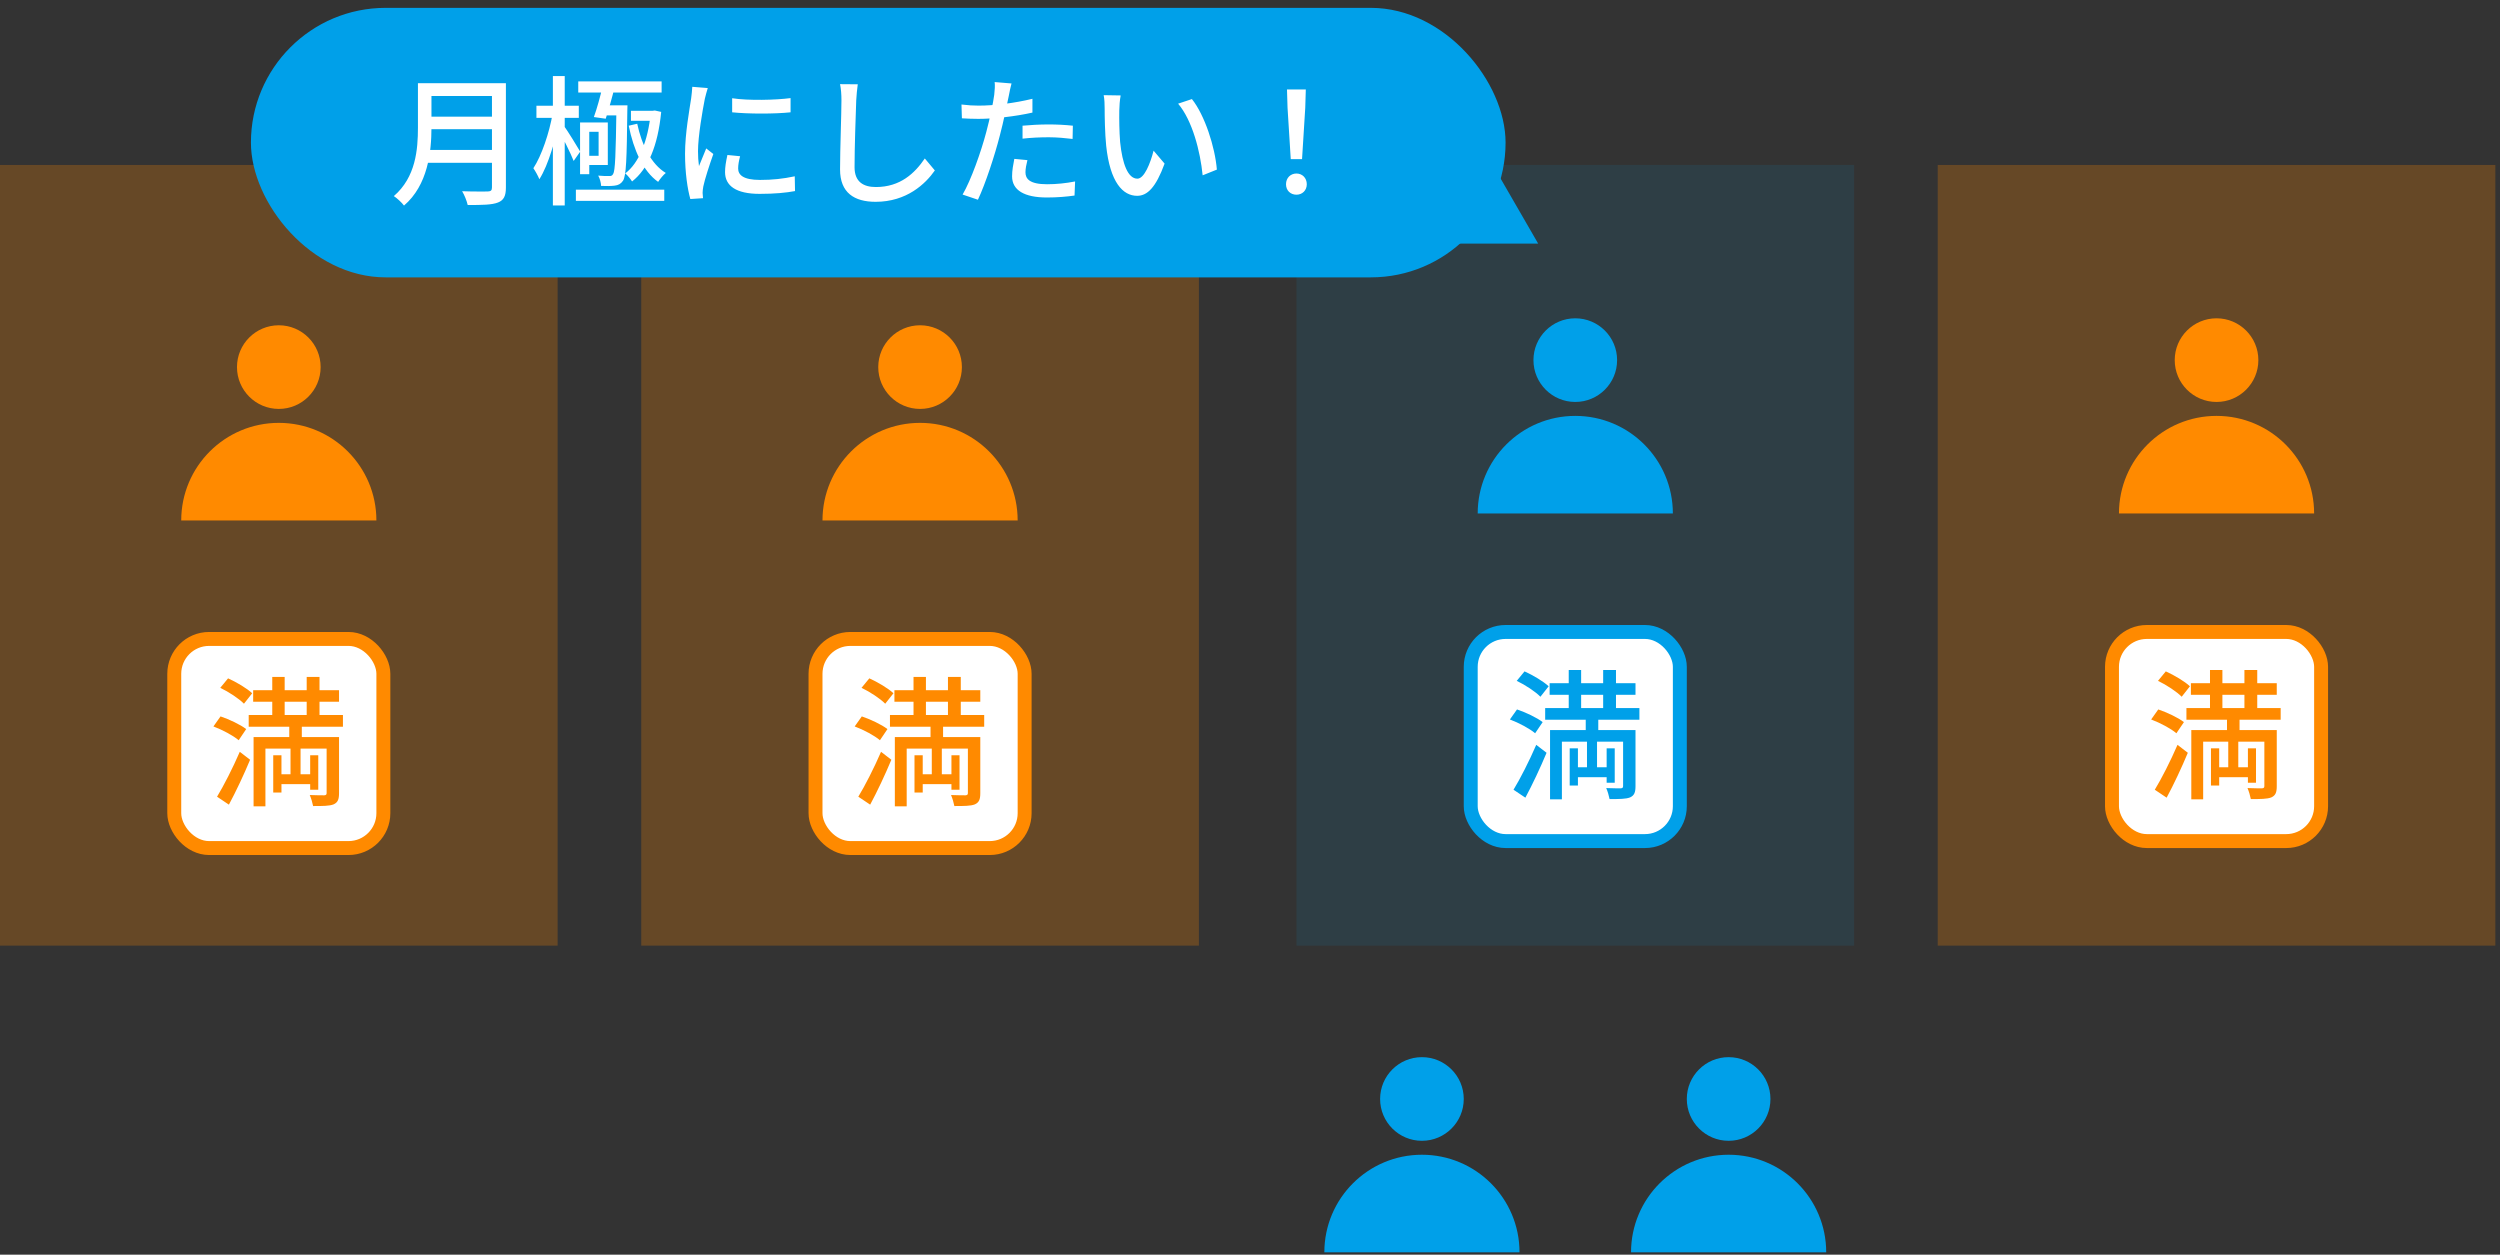<svg width="269" height="135" viewBox="0 0 269 135" fill="none" xmlns="http://www.w3.org/2000/svg">
<rect x="0" y="0" width="269" height="135" fill="#333333" stroke="none"/>
<rect y="17.75" width="60" height="84" fill="#FF8A00" fill-opacity="0.25"/>
<circle cx="30" cy="39.5" r="4.5" fill="#FF8A00"/>
<path d="M40.5 56C35.25 56 35.799 56 30 56C24.201 56 24.094 56 19.5 56C19.5 50.201 24.201 45.5 30 45.5C35.799 45.5 40.5 50.201 40.5 56Z" fill="#FF8A00"/>
<rect x="18.75" y="68.75" width="22.5" height="22.5" rx="3.75" fill="white"/>
<rect x="18.75" y="68.75" width="22.5" height="22.5" rx="3.75" stroke="#FF8A00" stroke-width="1.5"/>
<path d="M27.24 74.265H36.48V75.51H27.24V74.265ZM26.76 76.935H36.9V78.195H26.76V76.935ZM29.835 83.31H33.84V84.375H29.835V83.31ZM29.295 72.84H30.63V77.985H29.295V72.84ZM33 72.84H34.38V77.985H33V72.84ZM29.4 81.27H30.285V85.275H29.4V81.27ZM33.375 81.27H34.245V84.975H33.375V81.27ZM35.145 79.305H36.48V85.335C36.48 85.995 36.36 86.34 35.895 86.55C35.445 86.73 34.725 86.73 33.69 86.73C33.63 86.4 33.48 85.89 33.33 85.545C34.02 85.575 34.695 85.575 34.89 85.575C35.085 85.56 35.145 85.5 35.145 85.32V79.305ZM27.285 79.305H35.67V80.55H28.56V86.76H27.285V79.305ZM23.7 74.01L24.54 72.99C25.44 73.395 26.58 74.07 27.135 74.595L26.25 75.72C25.725 75.18 24.615 74.445 23.7 74.01ZM22.965 78.165L23.73 77.085C24.66 77.4 25.875 77.97 26.49 78.45L25.68 79.65C25.11 79.155 23.925 78.525 22.965 78.165ZM23.355 85.725C24.06 84.57 25.05 82.635 25.8 80.895L26.91 81.75C26.25 83.34 25.395 85.155 24.63 86.58L23.355 85.725ZM31.125 77.79H32.475V80.22H32.34V84.03H31.26V80.22H31.125V77.79Z" fill="#FF8A00"/>
<rect x="69" y="17.75" width="60" height="84" fill="#FF8A00" fill-opacity="0.25"/>
<circle cx="99" cy="39.5" r="4.5" fill="#FF8A00"/>
<path d="M109.5 56C104.25 56 104.799 56 99 56C93.201 56 93.094 56 88.5 56C88.5 50.201 93.201 45.5 99 45.5C104.799 45.5 109.5 50.201 109.5 56Z" fill="#FF8A00"/>
<rect x="87.75" y="68.75" width="22.5" height="22.5" rx="3.75" fill="white"/>
<rect x="87.75" y="68.75" width="22.5" height="22.5" rx="3.75" stroke="#FF8A00" stroke-width="1.5"/>
<path d="M96.24 74.265H105.48V75.51H96.24V74.265ZM95.76 76.935H105.9V78.195H95.76V76.935ZM98.835 83.31H102.84V84.375H98.835V83.31ZM98.295 72.84H99.63V77.985H98.295V72.84ZM102 72.84H103.38V77.985H102V72.84ZM98.4 81.27H99.285V85.275H98.4V81.27ZM102.375 81.27H103.245V84.975H102.375V81.27ZM104.145 79.305H105.48V85.335C105.48 85.995 105.36 86.34 104.895 86.55C104.445 86.73 103.725 86.73 102.69 86.73C102.63 86.4 102.48 85.89 102.33 85.545C103.02 85.575 103.695 85.575 103.89 85.575C104.085 85.56 104.145 85.5 104.145 85.32V79.305ZM96.285 79.305H104.67V80.55H97.56V86.76H96.285V79.305ZM92.7 74.01L93.54 72.99C94.44 73.395 95.58 74.07 96.135 74.595L95.25 75.72C94.725 75.18 93.615 74.445 92.7 74.01ZM91.965 78.165L92.73 77.085C93.66 77.4 94.875 77.97 95.49 78.45L94.68 79.65C94.11 79.155 92.925 78.525 91.965 78.165ZM92.355 85.725C93.06 84.57 94.05 82.635 94.8 80.895L95.91 81.75C95.25 83.34 94.395 85.155 93.63 86.58L92.355 85.725ZM100.125 77.79H101.475V80.22H101.34V84.03H100.26V80.22H100.125V77.79Z" fill="#FF8A00"/>
<rect x="139.5" y="17.75" width="60" height="84" fill="#00A0E9" fill-opacity="0.1"/>
<circle cx="186" cy="118.25" r="4.5" fill="#00A0E9"/>
<path d="M196.5 134.75C191.25 134.75 191.799 134.75 186 134.75C180.201 134.75 180.094 134.75 175.5 134.75C175.5 128.951 180.201 124.25 186 124.25C191.799 124.25 196.5 128.951 196.5 134.75Z" fill="#00A0E9"/>
<circle cx="153" cy="118.25" r="4.5" fill="#00A0E9"/>
<path d="M163.5 134.75C158.25 134.75 158.799 134.75 153 134.75C147.201 134.75 147.094 134.75 142.5 134.75C142.5 128.951 147.201 124.25 153 124.25C158.799 124.25 163.5 128.951 163.5 134.75Z" fill="#00A0E9"/>
<circle cx="169.5" cy="38.75" r="4.5" fill="#00A0E9"/>
<path d="M180 55.25C174.75 55.25 175.299 55.25 169.5 55.25C163.701 55.25 163.594 55.25 159 55.25C159 49.451 163.701 44.75 169.5 44.75C175.299 44.75 180 49.451 180 55.25Z" fill="#00A0E9"/>
<rect x="158.25" y="68" width="22.5" height="22.5" rx="3.75" fill="white"/>
<rect x="158.25" y="68" width="22.5" height="22.5" rx="3.75" stroke="#00A0E9" stroke-width="1.5"/>
<path d="M166.74 73.515H175.98V74.76H166.74V73.515ZM166.26 76.185H176.4V77.445H166.26V76.185ZM169.335 82.56H173.34V83.625H169.335V82.56ZM168.795 72.09H170.13V77.235H168.795V72.09ZM172.5 72.09H173.88V77.235H172.5V72.09ZM168.9 80.52H169.785V84.525H168.9V80.52ZM172.875 80.52H173.745V84.225H172.875V80.52ZM174.645 78.555H175.98V84.585C175.98 85.245 175.86 85.59 175.395 85.8C174.945 85.98 174.225 85.98 173.19 85.98C173.13 85.65 172.98 85.14 172.83 84.795C173.52 84.825 174.195 84.825 174.39 84.825C174.585 84.81 174.645 84.75 174.645 84.57V78.555ZM166.785 78.555H175.17V79.8H168.06V86.01H166.785V78.555ZM163.2 73.26L164.04 72.24C164.94 72.645 166.08 73.32 166.635 73.845L165.75 74.97C165.225 74.43 164.115 73.695 163.2 73.26ZM162.465 77.415L163.23 76.335C164.16 76.65 165.375 77.22 165.99 77.7L165.18 78.9C164.61 78.405 163.425 77.775 162.465 77.415ZM162.855 84.975C163.56 83.82 164.55 81.885 165.3 80.145L166.41 81C165.75 82.59 164.895 84.405 164.13 85.83L162.855 84.975ZM170.625 77.04H171.975V79.47H171.84V83.28H170.76V79.47H170.625V77.04Z" fill="#00A0E9"/>
<rect x="208.5" y="17.75" width="60" height="84" fill="#FF8A00" fill-opacity="0.25"/>
<circle cx="238.5" cy="38.75" r="4.5" fill="#FF8A00"/>
<path d="M249 55.25C243.75 55.25 244.299 55.25 238.5 55.25C232.701 55.25 232.594 55.25 228 55.25C228 49.451 232.701 44.75 238.5 44.75C244.299 44.75 249 49.451 249 55.25Z" fill="#FF8A00"/>
<rect x="227.25" y="68" width="22.5" height="22.5" rx="3.75" fill="white"/>
<rect x="227.25" y="68" width="22.5" height="22.5" rx="3.75" stroke="#FF8A00" stroke-width="1.5"/>
<path d="M235.74 73.515H244.98V74.76H235.74V73.515ZM235.26 76.185H245.4V77.445H235.26V76.185ZM238.335 82.56H242.34V83.625H238.335V82.56ZM237.795 72.09H239.13V77.235H237.795V72.09ZM241.5 72.09H242.88V77.235H241.5V72.09ZM237.9 80.52H238.785V84.525H237.9V80.52ZM241.875 80.52H242.745V84.225H241.875V80.52ZM243.645 78.555H244.98V84.585C244.98 85.245 244.86 85.59 244.395 85.8C243.945 85.98 243.225 85.98 242.19 85.98C242.13 85.65 241.98 85.14 241.83 84.795C242.52 84.825 243.195 84.825 243.39 84.825C243.585 84.81 243.645 84.75 243.645 84.57V78.555ZM235.785 78.555H244.17V79.8H237.06V86.01H235.785V78.555ZM232.2 73.26L233.04 72.24C233.94 72.645 235.08 73.32 235.635 73.845L234.75 74.97C234.225 74.43 233.115 73.695 232.2 73.26ZM231.465 77.415L232.23 76.335C233.16 76.65 234.375 77.22 234.99 77.7L234.18 78.9C233.61 78.405 232.425 77.775 231.465 77.415ZM231.855 84.975C232.56 83.82 233.55 81.885 234.3 80.145L235.41 81C234.75 82.59 233.895 84.405 233.13 85.83L231.855 84.975ZM239.625 77.04H240.975V79.47H240.84V83.28H239.76V79.47H239.625V77.04Z" fill="#FF8A00"/>
<rect x="27" y="0.845" width="135" height="29" rx="14.5" fill="#00A0E9"/>
<path d="M45.9 8.95H53.58V10.33H45.9V8.95ZM45.915 12.55H53.655V13.9H45.915V12.55ZM45.81 16.135H53.565V17.515H45.81V16.135ZM44.97 8.95H46.425V13.72C46.425 16.33 46.035 19.93 43.47 22.12C43.26 21.82 42.69 21.295 42.375 21.1C44.745 19.06 44.97 16.075 44.97 13.72V8.95ZM52.935 8.95H54.435V20.185C54.435 21.1 54.195 21.55 53.58 21.79C52.935 22.045 51.915 22.06 50.325 22.06C50.235 21.64 49.965 20.965 49.725 20.575C50.895 20.62 52.125 20.605 52.47 20.605C52.83 20.59 52.935 20.485 52.935 20.155V8.95ZM61.965 20.41H71.475V21.61H61.965V20.41ZM62.22 8.755H71.19V9.955H62.22V8.755ZM67.89 11.92H70.38V13H67.89V11.92ZM62.895 13.18H65.4V17.755H62.895V16.765H64.41V14.185H62.895V13.18ZM62.415 13.18H63.405V18.745H62.415V13.18ZM65.025 11.335H66.765V12.415H64.695L65.025 11.335ZM66.33 11.335H67.515C67.515 11.335 67.5 11.74 67.5 11.905C67.44 17.2 67.38 18.91 67.035 19.45C66.795 19.795 66.525 19.93 66.135 19.975C65.79 20.02 65.235 20.035 64.68 20.005C64.665 19.675 64.545 19.195 64.365 18.895C64.875 18.94 65.34 18.955 65.55 18.94C65.745 18.955 65.865 18.91 65.97 18.73C66.195 18.385 66.255 16.66 66.33 11.605V11.335ZM68.565 13.315C69.045 15.58 70.065 17.665 71.64 18.61C71.37 18.82 71.01 19.27 70.815 19.57C69.18 18.415 68.175 16.12 67.65 13.525L68.565 13.315ZM70.02 11.92H70.23L70.455 11.89L71.145 12.04C70.785 15.73 69.72 18.19 68.01 19.525C67.845 19.255 67.515 18.85 67.275 18.655C68.73 17.575 69.735 15.16 70.02 12.13V11.92ZM64.845 9.265H66.165C65.88 10.435 65.475 11.86 65.175 12.775L63.9 12.595C64.23 11.695 64.605 10.33 64.845 9.265ZM57.72 11.38H62.28V12.685H57.72V11.38ZM59.49 8.185H60.765V22.105H59.49V8.185ZM59.46 12.235L60.24 12.49C59.85 14.845 59.01 17.77 58.035 19.285C57.9 18.94 57.6 18.4 57.39 18.1C58.275 16.765 59.115 14.26 59.46 12.235ZM60.69 13.555C61.005 13.975 62.19 15.88 62.43 16.315L61.725 17.32C61.425 16.525 60.51 14.725 60.15 14.095L60.69 13.555ZM78.78 10.57C80.505 10.84 83.52 10.765 85.065 10.555V12.085C83.355 12.265 80.535 12.265 78.78 12.085V10.57ZM79.635 16.81C79.5 17.335 79.425 17.725 79.425 18.13C79.425 18.805 79.95 19.36 81.78 19.36C83.115 19.36 84.255 19.24 85.515 18.97L85.545 20.56C84.585 20.74 83.355 20.86 81.735 20.86C79.2 20.86 78.015 19.99 78.015 18.52C78.015 17.98 78.105 17.425 78.27 16.675L79.635 16.81ZM76.155 9.475C76.065 9.76 75.9 10.36 75.84 10.63C75.6 11.845 75.105 14.665 75.105 16.27C75.105 16.81 75.135 17.335 75.21 17.875C75.45 17.275 75.75 16.54 75.99 15.97L76.755 16.57C76.35 17.71 75.825 19.315 75.675 20.065C75.63 20.29 75.6 20.59 75.6 20.755C75.615 20.92 75.63 21.145 75.645 21.325L74.28 21.415C73.98 20.365 73.71 18.595 73.71 16.555C73.71 14.335 74.19 11.785 74.37 10.57C74.415 10.195 74.475 9.73 74.49 9.34L76.155 9.475ZM92.295 9.07C92.22 9.625 92.16 10.255 92.13 10.795C92.07 12.46 91.95 15.925 91.95 17.995C91.95 19.585 92.925 20.125 94.245 20.125C96.87 20.125 98.43 18.64 99.51 17.05L100.59 18.34C99.585 19.78 97.56 21.715 94.215 21.715C91.92 21.715 90.39 20.74 90.39 18.235C90.39 16.105 90.54 12.25 90.54 10.795C90.54 10.18 90.495 9.565 90.39 9.055L92.295 9.07ZM108.84 8.98C108.735 9.34 108.615 9.955 108.555 10.27C108.33 11.32 107.985 13.075 107.58 14.59C107.04 16.705 106.035 19.78 105.225 21.49L103.575 20.935C104.475 19.405 105.57 16.315 106.125 14.2C106.5 12.805 106.875 11.02 106.98 10.195C107.04 9.715 107.07 9.16 107.025 8.83L108.84 8.98ZM105.3 11.365C107.025 11.365 109.185 11.095 111.09 10.63V12.115C109.23 12.535 106.92 12.79 105.27 12.79C104.58 12.79 104.04 12.76 103.5 12.73L103.455 11.245C104.19 11.335 104.715 11.365 105.3 11.365ZM110.025 13.525C110.835 13.45 111.87 13.39 112.83 13.39C113.7 13.39 114.6 13.435 115.44 13.525L115.41 14.95C114.645 14.86 113.745 14.77 112.86 14.77C111.885 14.77 110.955 14.815 110.025 14.92V13.525ZM110.55 17.23C110.43 17.695 110.34 18.175 110.34 18.535C110.34 19.225 110.76 19.825 112.665 19.825C113.655 19.825 114.69 19.72 115.68 19.525L115.62 21.04C114.795 21.16 113.79 21.25 112.65 21.25C110.22 21.25 108.9 20.47 108.9 18.97C108.9 18.34 109.02 17.71 109.14 17.095L110.55 17.23ZM120.585 10.27C120.495 10.705 120.435 11.485 120.435 11.89C120.42 12.85 120.435 14.11 120.525 15.28C120.765 17.635 121.365 19.225 122.385 19.225C123.12 19.225 123.78 17.575 124.125 16.21L125.31 17.605C124.365 20.185 123.45 21.07 122.355 21.07C120.825 21.07 119.445 19.63 119.025 15.685C118.89 14.35 118.86 12.55 118.86 11.665C118.86 11.29 118.845 10.645 118.755 10.24L120.585 10.27ZM128.25 10.66C129.63 12.385 130.74 15.82 130.935 18.25L129.405 18.865C129.15 16.285 128.295 12.955 126.765 11.155L128.25 10.66ZM138.885 17.125L138.54 11.605L138.48 9.625H140.505L140.445 11.605L140.1 17.125H138.885ZM139.5 20.95C138.855 20.95 138.375 20.5 138.375 19.825C138.375 19.135 138.87 18.67 139.5 18.67C140.115 18.67 140.61 19.135 140.61 19.825C140.61 20.5 140.115 20.95 139.5 20.95Z" fill="white"/>
<path d="M157.713 12.713L165.508 26.213H149.919L157.713 12.713Z" fill="#00A0E9"/>
</svg>
